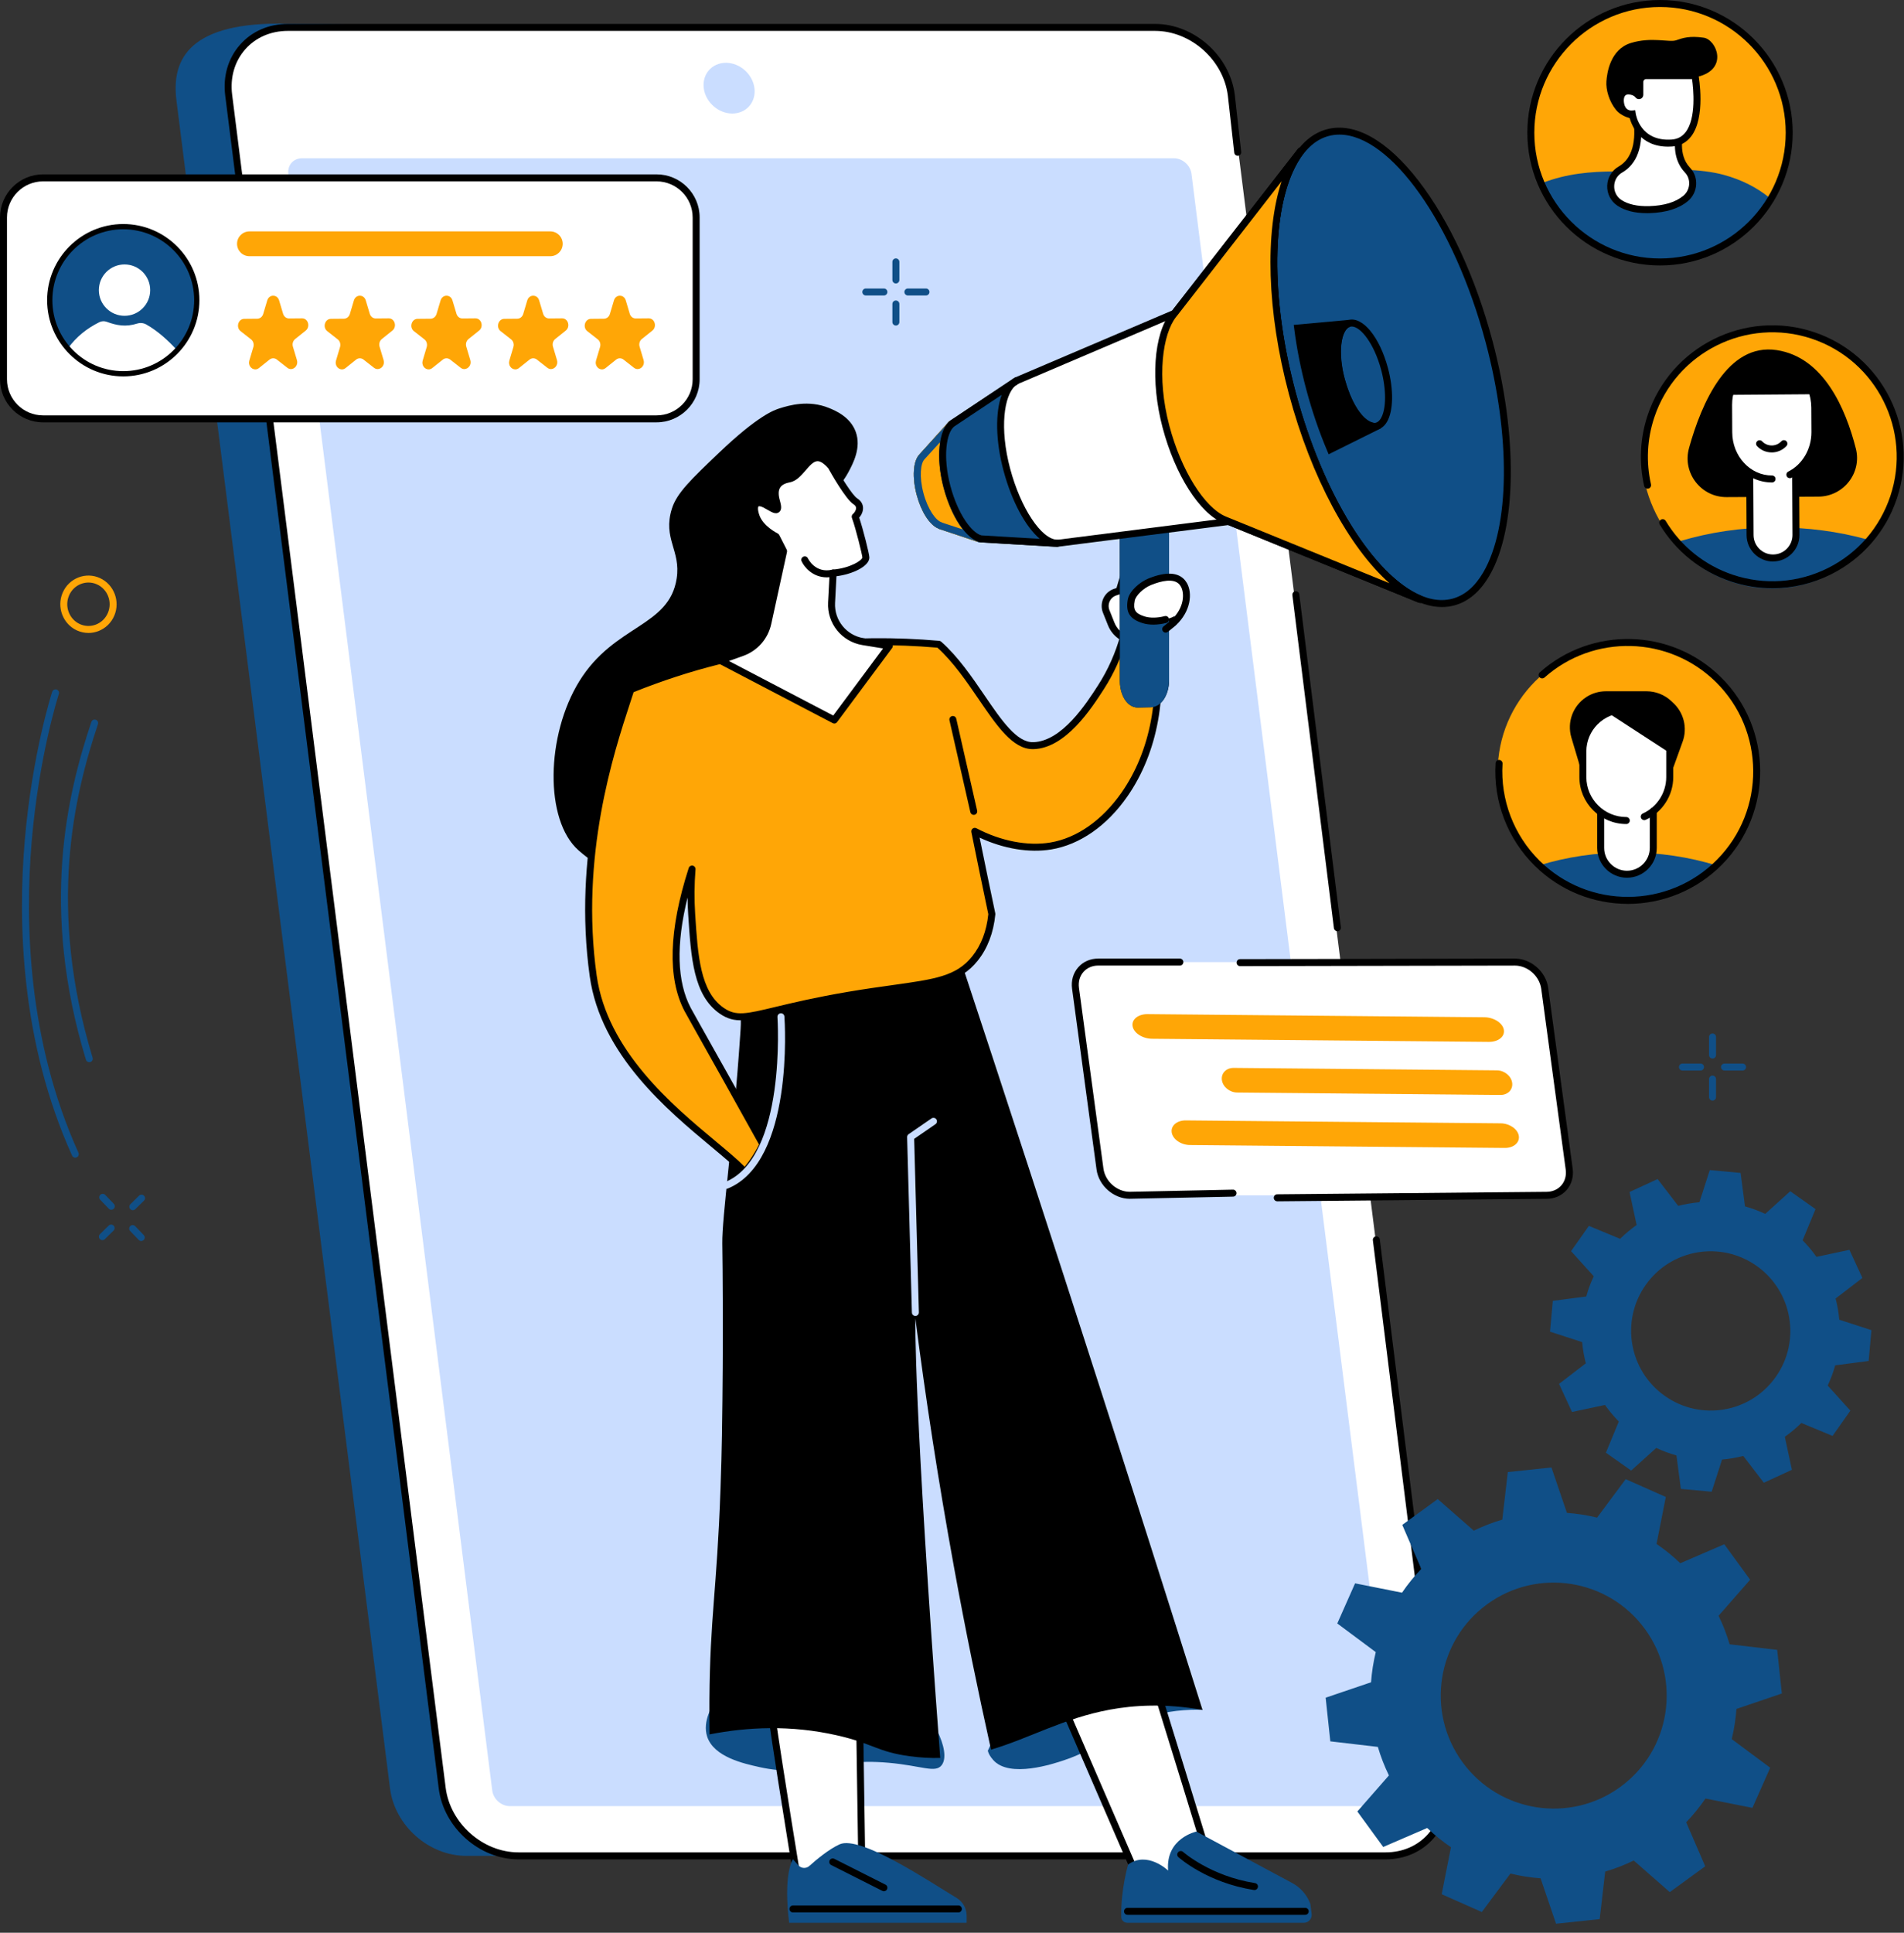 <?xml version="1.0" encoding="UTF-8"?>
<svg xmlns="http://www.w3.org/2000/svg" width="818" height="830" viewBox="0 0 818 830" fill="none">
  <rect x="0" y="0" width="818" height="830" fill="#333333" stroke="none"/>
  <g clip-path="url(#clip0_1332_5211)">
    <path d="M200.31 796.98H572.901C588.961 796.98 600.33 784.01 598.3 768L506.55 43.24C504.52 27.24 489.87 14.26 473.81 14.26L119.93 10.13C79.311 10.13 73.8 27.24 75.82 43.24L167.56 768C169.59 784 184.24 796.98 200.3 796.98H200.31Z" fill="#104F87"></path>
    <path d="M222.73 796.98H595.32C611.38 796.98 622.75 783.96 620.72 767.91L528.97 40.84C526.94 24.78 512.29 11.77 496.23 11.77H123.65C107.59 11.77 96.22 24.79 98.25 40.84L189.99 767.91C192.02 783.97 206.67 796.98 222.73 796.98Z" fill="white"></path>
    <path d="M599.481 768.91L511.891 74.68C511.421 70.97 508.041 67.97 504.331 67.97H129.741C126.031 67.97 123.411 70.97 123.881 74.68L211.481 768.91C211.951 772.62 215.331 775.62 219.041 775.62H593.631C597.341 775.62 599.961 772.62 599.491 768.91H599.481Z" fill="#CADDFF"></path>
    <path d="M314.61 48.75C320.62 48.75 324.89 43.87 324.13 37.86C323.37 31.85 317.88 26.97 311.87 26.97C305.86 26.97 301.59 31.85 302.35 37.86C303.11 43.87 308.6 48.75 314.61 48.75Z" fill="#CADDFF"></path>
    <path d="M574.58 399.91C573.83 399.91 573.19 399.35 573.09 398.6L555.23 255.58C555.13 254.76 555.71 254.01 556.53 253.91C557.35 253.81 558.1 254.39 558.2 255.21L576.06 398.23C576.16 399.05 575.58 399.8 574.76 399.9C574.7 399.9 574.64 399.91 574.57 399.91H574.58Z" fill="black"></path>
    <path d="M595.31 798.48H222.73C205.97 798.48 190.62 784.85 188.5 768.1L96.76 41.03C95.72 32.79 97.98 25.04 103.12 19.21C108.2 13.44 115.5 10.27 123.66 10.27H496.25C513.01 10.27 528.36 23.9 530.48 40.65L533.24 65.22C533.33 66.04 532.74 66.79 531.92 66.88C531.09 66.98 530.35 66.38 530.26 65.56L527.51 41.01C525.58 25.72 511.56 13.27 496.26 13.27H123.65C116.36 13.27 109.87 16.08 105.36 21.19C100.8 26.36 98.8 33.27 99.73 40.65L191.47 767.72C193.4 783.03 207.42 795.48 222.72 795.48H595.3C602.59 795.48 609.08 792.67 613.59 787.55C618.15 782.38 620.15 775.47 619.22 768.09L589.82 532.62C589.72 531.8 590.3 531.05 591.12 530.95C591.94 530.84 592.69 531.43 592.79 532.25L622.19 767.72C623.23 775.96 620.97 783.71 615.83 789.54C610.75 795.31 603.45 798.48 595.29 798.48H595.31Z" fill="black"></path>
    <path d="M471.82 413.16C465.59 413.16 461.23 418.21 462.07 424.44L472.58 502.05C473.42 508.28 479.16 513.33 485.39 513.33H664.38C670.61 513.33 674.97 508.28 674.13 502.05L663.62 424.44C662.78 418.21 657.04 413.16 650.81 413.16H471.82Z" fill="white"></path>
    <path d="M548.74 515.89C547.92 515.89 547.25 515.23 547.24 514.4C547.24 513.57 547.9 512.89 548.73 512.89L664.38 511.82C666.95 511.82 669.21 510.84 670.76 509.07C672.34 507.27 673.01 504.84 672.66 502.25L662.15 424.64C661.4 419.14 656.33 414.66 650.83 414.66L532.76 414.89C531.93 414.89 531.26 414.22 531.26 413.39C531.26 412.56 531.93 411.89 532.76 411.89L650.84 411.66C657.78 411.66 664.2 417.3 665.14 424.24L675.65 501.85C676.12 505.32 675.19 508.58 673.04 511.05C670.91 513.49 667.85 514.83 664.42 514.83L548.79 515.9H548.78L548.74 515.89Z" fill="black"></path>
    <path d="M485.42 514.82C478.45 514.82 472.04 509.18 471.1 502.24L460.59 424.63C460.12 421.16 461.05 417.9 463.2 415.43C465.33 412.99 468.39 411.65 471.82 411.65H506.89C507.72 411.65 508.39 412.32 508.39 413.15C508.39 413.98 507.72 414.65 506.89 414.65H471.82C469.27 414.65 467.01 415.63 465.45 417.4C463.87 419.2 463.2 421.63 463.55 424.22L474.06 501.83C474.81 507.33 479.88 511.81 485.38 511.81L529.7 510.88C530.48 510.85 531.21 511.52 531.23 512.35C531.25 513.18 530.59 513.86 529.76 513.88L485.41 514.81L485.42 514.82Z" fill="black"></path>
    <path d="M494.97 446.09L639.61 447.43C643.71 447.47 646.61 445.13 646.08 442.21C645.55 439.29 641.8 436.89 637.7 436.85L493.06 435.51C488.96 435.47 486.06 437.81 486.59 440.73C487.12 443.65 490.87 446.05 494.97 446.09Z" fill="#FFA606"></path>
    <path d="M531.49 469.17L644.59 470.22C647.8 470.25 650.07 467.91 649.66 464.99C649.25 462.07 646.32 459.68 643.12 459.65L530.02 458.6C526.81 458.57 524.54 460.91 524.95 463.83C525.36 466.75 528.29 469.14 531.49 469.17Z" fill="#FFA606"></path>
    <path d="M511.23 491.72L646.46 492.97C650.29 493.01 653 490.67 652.51 487.75C652.02 484.83 648.51 482.43 644.68 482.4L509.45 481.15C505.62 481.11 502.91 483.45 503.4 486.37C503.89 489.29 507.4 491.68 511.23 491.72Z" fill="#FFA606"></path>
    <path d="M47.81 519.51C47.42 519.51 47.02 519.36 46.73 519.05L43.05 515.22C42.48 514.62 42.5 513.67 43.09 513.1C43.69 512.53 44.64 512.54 45.21 513.14L48.89 516.97C49.46 517.57 49.44 518.52 48.85 519.09C48.56 519.37 48.19 519.51 47.81 519.51Z" fill="#104F87"></path>
    <path d="M60.68 532.93C60.29 532.93 59.89 532.78 59.6 532.47L55.92 528.64C55.35 528.04 55.37 527.09 55.96 526.52C56.56 525.95 57.51 525.97 58.08 526.56L61.76 530.39C62.33 530.99 62.31 531.94 61.72 532.51C61.43 532.79 61.06 532.93 60.68 532.93Z" fill="#104F87"></path>
    <path d="M57.07 519.71C56.68 519.71 56.29 519.56 56 519.26C55.42 518.67 55.43 517.72 56.02 517.14L59.76 513.47C60.35 512.89 61.3 512.9 61.88 513.49C62.46 514.08 62.45 515.03 61.86 515.61L58.12 519.28C57.83 519.57 57.45 519.71 57.07 519.71Z" fill="#104F87"></path>
    <path d="M44 532.56C43.61 532.56 43.22 532.41 42.93 532.11C42.35 531.52 42.36 530.57 42.95 529.99L46.69 526.32C47.28 525.74 48.23 525.75 48.81 526.34C49.39 526.93 49.38 527.88 48.79 528.46L45.05 532.13C44.76 532.42 44.38 532.56 44 532.56Z" fill="#104F87"></path>
    <path d="M384.89 121.73C384.06 121.73 383.39 121.06 383.39 120.23V112.47C383.39 111.64 384.06 110.97 384.89 110.97C385.72 110.97 386.39 111.64 386.39 112.47V120.23C386.39 121.06 385.72 121.73 384.89 121.73Z" fill="#104F87"></path>
    <path d="M384.89 139.8C384.06 139.8 383.39 139.13 383.39 138.3V130.54C383.39 129.71 384.06 129.04 384.89 129.04C385.72 129.04 386.39 129.71 386.39 130.54V138.3C386.39 139.13 385.72 139.8 384.89 139.8Z" fill="#104F87"></path>
    <path d="M397.81 126.89H390.05C389.22 126.89 388.55 126.22 388.55 125.39C388.55 124.56 389.22 123.89 390.05 123.89H397.81C398.64 123.89 399.31 124.56 399.31 125.39C399.31 126.22 398.64 126.89 397.81 126.89Z" fill="#104F87"></path>
    <path d="M379.739 126.89H371.979C371.149 126.89 370.479 126.22 370.479 125.39C370.479 124.56 371.149 123.89 371.979 123.89H379.739C380.569 123.89 381.239 124.56 381.239 125.39C381.239 126.22 380.569 126.89 379.739 126.89Z" fill="#104F87"></path>
    <path d="M735.739 454.58C734.909 454.58 734.239 453.91 734.239 453.08V445.32C734.239 444.49 734.909 443.82 735.739 443.82C736.569 443.82 737.239 444.49 737.239 445.32V453.08C737.239 453.91 736.569 454.58 735.739 454.58Z" fill="#104F87"></path>
    <path d="M735.739 472.65C734.909 472.65 734.239 471.98 734.239 471.15V463.39C734.239 462.56 734.909 461.89 735.739 461.89C736.569 461.89 737.239 462.56 737.239 463.39V471.15C737.239 471.98 736.569 472.65 735.739 472.65Z" fill="#104F87"></path>
    <path d="M748.65 459.73H740.89C740.06 459.73 739.39 459.06 739.39 458.23C739.39 457.4 740.06 456.73 740.89 456.73H748.65C749.48 456.73 750.15 457.4 750.15 458.23C750.15 459.06 749.48 459.73 748.65 459.73Z" fill="#104F87"></path>
    <path d="M730.579 459.73H722.819C721.989 459.73 721.319 459.06 721.319 458.23C721.319 457.4 721.989 456.73 722.819 456.73H730.579C731.409 456.73 732.079 457.4 732.079 458.23C732.079 459.06 731.409 459.73 730.579 459.73Z" fill="#104F87"></path>
    <path d="M37.999 271.81C36.339 271.81 34.679 271.46 33.119 270.76C27.029 268.02 24.249 260.75 26.919 254.54C28.229 251.5 30.629 249.17 33.679 247.98C36.679 246.82 39.949 246.9 42.879 248.22C48.969 250.96 51.749 258.23 49.079 264.44C47.769 267.48 45.369 269.81 42.319 271C40.919 271.54 39.459 271.82 37.999 271.82V271.81ZM37.999 250.16C36.909 250.16 35.819 250.36 34.769 250.77C32.469 251.66 30.659 253.42 29.669 255.72C27.639 260.43 29.729 265.95 34.339 268.02C36.539 269.01 38.979 269.07 41.229 268.2C43.519 267.31 45.339 265.55 46.329 263.25C48.359 258.54 46.269 253.02 41.659 250.95C40.489 250.42 39.249 250.16 37.999 250.16Z" fill="#FFA606"></path>
    <path d="M38.35 456.15C37.71 456.15 37.11 455.73 36.92 455.09C17.16 390.13 28.78 341.19 39.25 310.03C39.51 309.25 40.37 308.82 41.15 309.09C41.94 309.35 42.36 310.2 42.09 310.99C31.76 341.76 20.28 390.08 39.79 454.22C40.03 455.01 39.58 455.85 38.79 456.09C38.64 456.13 38.5 456.15 38.35 456.15Z" fill="#104F87"></path>
    <path d="M32.35 497.15C31.78 497.15 31.23 496.82 30.98 496.27C8.83 447.36 7.68 395.81 10.62 361.18C13.8 323.68 22.34 297.34 22.43 297.08C22.69 296.29 23.53 295.86 24.32 296.12C25.11 296.38 25.54 297.23 25.28 298.01C25.2 298.27 16.75 324.34 13.6 361.51C10.7 395.76 11.84 446.73 33.71 495.03C34.05 495.78 33.71 496.67 32.96 497.02C32.76 497.11 32.55 497.15 32.34 497.15H32.35Z" fill="#104F87"></path>
    <path d="M351.65 362.61C350.93 364.54 349.91 366.34 348.48 367.92C344.85 371.97 339.36 373.7 334.14 375.25C329.84 376.54 325.46 377.83 320.97 377.87C312.08 377.94 303.78 373.09 294.9 372.67C288.89 372.38 282.99 374.13 277.06 375.14C265.86 377.04 256.89 372.52 248.57 365.19C233.82 352.2 234.6 315.69 248.88 292.55C263.97 268.1 287.46 269.39 290.71 248.42C292.58 236.36 284.63 231.33 288.65 218.47C290.75 211.74 296.82 205.95 308.96 194.38C325.6 178.51 332.57 176.1 334.98 175.35C339.07 174.07 347.36 171.61 356.15 175.21C358.79 176.29 365.28 178.95 367.64 185.44C370.11 192.24 366.5 199.01 364.53 202.7C360.13 210.94 354.53 213.17 351.38 217.04C337.25 234.38 363.88 258.92 357.55 298.09C356.19 306.49 352.83 314.12 350.64 322.27C347.8 332.87 352.21 335.61 352.92 345.14C353.35 350.97 353.62 357.31 351.63 362.63L351.65 362.61Z" fill="black"></path>
    <path d="M430.99 737.43L424.39 751.85C424.69 753.08 425.36 754.28 426.68 755.79C433.69 763.79 452.68 757.41 457.21 755.89C473.89 750.29 476.01 743.37 491.02 738.07C501.34 734.43 510.61 734.07 516.62 734.28C515.91 732.81 514.67 730.5 512.39 728.45C509.15 725.53 503.66 722.61 494.64 722.58C476.62 722.53 430.99 737.42 430.99 737.42V737.43Z" fill="#104F87"></path>
    <path d="M488.05 804.71C488.05 804.71 518.67 816.48 518.65 796.41C518.65 795.76 493.48 714.55 493.48 714.55L457.43 734.05L488.05 804.71Z" fill="white"></path>
    <path d="M505.14 809.63C496.81 809.63 488.04 806.31 487.51 806.11C487.13 805.97 486.83 805.68 486.67 805.31L456.05 734.65C455.74 733.94 456.03 733.1 456.71 732.73L492.76 713.23C493.15 713.02 493.63 712.99 494.04 713.16C494.46 713.33 494.77 713.68 494.91 714.1C520.14 795.53 520.14 796.1 520.14 796.41C520.14 801.25 518.5 804.84 515.25 807.07C512.49 808.97 508.86 809.63 505.13 809.63H505.14ZM489.17 803.52C492.25 804.6 506.71 809.31 513.56 804.6C515.94 802.96 517.12 800.34 517.14 796.58C516.28 793.36 501.08 744.17 492.58 716.74L459.34 734.72L489.16 803.53L489.17 803.52Z" fill="black"></path>
    <path d="M484.27 825.72H560.15C562.2 825.72 563.78 823.92 563.51 821.89L562.94 817.57C561.51 813.74 558.74 810.56 555.14 808.63L513.98 786.55C513.98 786.55 500.7 789.37 501.85 803.28C501.85 803.28 492.91 794.7 484.67 800.71C484.67 800.71 481.46 811.41 481.72 823.24C481.75 824.61 482.88 825.71 484.26 825.71L484.27 825.72Z" fill="#104F87"></path>
    <path d="M538.94 811.66C538.86 811.66 538.78 811.66 538.71 811.64C518.66 808.49 506.78 797.97 506.28 797.53C505.66 796.98 505.61 796.03 506.17 795.41C506.72 794.79 507.67 794.74 508.29 795.29C508.41 795.39 520.06 805.67 539.18 808.67C540 808.8 540.56 809.57 540.43 810.38C540.31 811.12 539.68 811.65 538.95 811.65L538.94 811.66Z" fill="black"></path>
    <path d="M560.74 822.31H484.41C483.58 822.31 482.91 821.64 482.91 820.81C482.91 819.98 483.58 819.31 484.41 819.31H560.74C561.57 819.31 562.24 819.98 562.24 820.81C562.24 821.64 561.57 822.31 560.74 822.31Z" fill="black"></path>
    <path d="M326.2 758.84C319.5 757.36 306.64 754.51 303.8 745.73C301.65 739.08 306.25 732.15 307.3 730.58C320.26 711.11 363.21 705.6 387.53 724.67C400.36 734.73 409.04 752.44 404.51 758.1C401.75 761.54 395.94 758.25 381.72 757C355.18 754.67 348.4 763.76 326.21 758.85L326.2 758.84Z" fill="#104F87"></path>
    <path d="M329.919 722.59C328.849 723.27 342.719 807.79 342.719 807.79L370.419 811.16L369.199 729.73L329.929 722.59H329.919Z" fill="white"></path>
    <path d="M370.41 812.66C370.35 812.66 370.29 812.66 370.23 812.65L342.53 809.28C341.87 809.2 341.34 808.69 341.23 808.03C341.2 807.82 337.73 786.65 334.43 765.67C332.49 753.35 331 743.5 329.98 736.39C327.93 722.06 328.06 721.98 329.11 721.31C329.43 721.11 329.81 721.03 330.18 721.1L369.45 728.24C370.16 728.37 370.67 728.98 370.68 729.69L371.9 811.12C371.9 811.55 371.73 811.97 371.4 812.26C371.12 812.51 370.77 812.64 370.4 812.64L370.41 812.66ZM344.01 806.43L368.88 809.46L367.7 730.98L331.43 724.38C332.26 733.31 339.12 776.6 344.01 806.43Z" fill="black"></path>
    <path d="M415.29 825.72H339.06C339.06 825.72 336.25 806.81 340.64 798.39L343.01 801.05C344.24 802.43 346.35 802.54 347.73 801.3C350.76 798.58 356.08 794.14 360.68 792.04C369.6 787.97 399.48 808.15 410.92 815C413.63 816.62 415.29 819.54 415.29 822.7V825.71V825.72Z" fill="#104F87"></path>
    <path d="M411.73 821.28H340.67C339.84 821.28 339.17 820.61 339.17 819.78C339.17 818.95 339.84 818.28 340.67 818.28H411.73C412.56 818.28 413.23 818.95 413.23 819.78C413.23 820.61 412.56 821.28 411.73 821.28Z" fill="black"></path>
    <path d="M379.74 812.17C379.51 812.17 379.28 812.12 379.07 812.01L357.09 800.92C356.35 800.55 356.05 799.64 356.43 798.91C356.8 798.17 357.71 797.88 358.44 798.25L380.42 809.34C381.16 809.71 381.46 810.62 381.08 811.35C380.82 811.87 380.29 812.17 379.74 812.17Z" fill="black"></path>
    <path d="M516.619 734.29C501.969 687.81 487.179 641.36 472.239 594.95C452.119 532.4 431.749 469.93 411.129 407.56C379.119 411.31 307.629 387.02 315.089 418.82C318.789 434.59 318.449 438.07 318.049 443.94C314.959 489.78 310.149 522.55 310.309 534.01C310.449 544.17 310.839 574.71 310.159 616.46C310.049 623.28 309.859 630.55 309.549 639.31C307.979 683.43 305.029 694.19 304.789 730.12C304.759 735.17 304.789 740.06 304.839 744.82C321.129 741.63 339.739 740.74 359.479 745.2C375.089 748.72 376.849 752.31 390.899 754.2C395.519 754.82 399.839 755.04 403.939 754.94C392.409 601.39 393.259 566.18 393.259 566.18C397.639 600.28 403.089 635.88 409.819 672.79C414.769 699.9 420.129 726.08 425.769 751.37C442.399 746.46 456.979 737.85 476.839 734.19C487.209 732.28 500.449 731.46 516.599 734.29H516.619Z" fill="black"></path>
    <path d="M393.27 565.11C392.46 565.11 391.79 564.47 391.77 563.65L389.72 488.34C389.71 487.83 389.95 487.35 390.37 487.06L400.18 480.3C400.86 479.83 401.8 480 402.27 480.68C402.74 481.36 402.57 482.3 401.89 482.77L392.75 489.07L394.77 563.57C394.79 564.4 394.14 565.09 393.31 565.11C393.3 565.11 393.28 565.11 393.27 565.11Z" fill="#CADDFF"></path>
    <path d="M271 296.12C281.58 291.87 293.86 287.54 308.18 283.95C314.03 282.48 328.34 279.12 347.25 277.14C361.74 275.62 380.87 274.73 403.36 276.68C420.57 291.88 430.46 320.62 443.98 320.21C457.1 319.81 467.92 303 472.99 295.11C478.48 286.58 481.31 278.55 482.83 273.02L495.63 272.16C504.85 320.17 479.46 358.64 451.4 363.3C441.4 364.96 429.4 362.6 418.78 357.02C421.19 368.94 423.63 380.77 426.11 392.51C425.59 397.8 424 405.21 418.83 411.65C409.45 423.34 396.13 422.06 364.49 427.42C325.85 433.96 319.2 440.35 310.09 434.07C299.33 426.66 298.31 410.69 297.14 392.51C296.7 385.63 296.82 379.17 297.3 373.2C287.16 404.73 289.71 422.66 295.41 433.52C296.5 435.59 299.05 439.97 311.92 462.98C318.64 475 324.14 484.89 327.81 491.49C325.66 495.8 323.07 499.84 319.98 503.31C307.41 489.33 260.88 462.13 254.85 419.1C246.96 362.85 264.84 315.52 270.99 296.11L271 296.12Z" fill="#FFA606"></path>
    <path d="M319.99 504.82C319.56 504.82 319.16 504.64 318.87 504.32C316.01 501.14 311.2 497.14 305.64 492.5C286.7 476.73 258.08 452.89 253.37 419.32C246.08 367.36 260.77 322.55 267.83 301.02C268.47 299.06 269.06 297.27 269.57 295.67C269.7 295.24 270.03 294.9 270.44 294.73C283.23 289.6 295.45 285.59 307.81 282.5C320.1 279.42 333.68 277.05 347.09 275.65C365.68 273.71 384.65 273.55 403.49 275.19C403.81 275.22 404.11 275.35 404.35 275.56C411.6 281.96 417.63 290.8 422.95 298.6C430.39 309.51 436.86 318.92 443.94 318.72C456.27 318.35 466.72 302.11 471.74 294.31C476.02 287.67 479.27 280.37 481.4 272.63C481.57 272.01 482.11 271.57 482.75 271.53L495.55 270.67C496.32 270.63 496.98 271.14 497.12 271.88C502.07 297.68 497.42 323.24 484.36 342C475.55 354.65 463.94 362.74 451.66 364.78C442.22 366.35 431.15 364.51 420.87 359.72C423.08 370.59 425.33 381.5 427.59 392.2C427.62 392.35 427.63 392.5 427.62 392.66C426.84 400.57 424.28 407.28 420.02 412.59C412.44 422.03 402.32 423.45 383.95 426.01C378.38 426.79 372.07 427.67 364.76 428.91C350.84 431.27 341.03 433.62 333.86 435.34C320.96 438.43 315.62 439.71 309.25 435.32C297.9 427.49 296.86 411.34 295.66 392.63C295.51 390.24 295.42 387.83 295.39 385.42C290.39 405.67 290.84 421.59 296.76 432.84C297.27 433.81 298.16 435.39 300.3 439.2C302.66 443.39 306.56 450.32 313.25 462.27C319.97 474.29 325.47 484.18 329.14 490.78C329.38 491.21 329.39 491.73 329.17 492.18C326.83 496.87 324.12 500.96 321.12 504.33C320.84 504.65 320.43 504.83 320 504.83L319.99 504.82ZM272.21 297.25C271.75 298.68 271.24 300.25 270.68 301.95C263.69 323.27 249.15 367.64 256.34 418.9C260.89 451.32 288.97 474.71 307.56 490.19C312.53 494.33 316.91 497.98 319.93 501.07C322.19 498.32 324.27 495.12 326.12 491.53C322.46 484.94 317.11 475.32 310.62 463.72C303.94 451.77 300.04 444.84 297.68 440.65C295.46 436.71 294.63 435.23 294.1 434.22C286.7 420.13 287.3 399.45 295.89 372.75C296.12 372.02 296.87 371.59 297.61 371.74C298.36 371.89 298.87 372.57 298.81 373.33C298.3 379.7 298.25 386.12 298.65 392.42C299.8 410.35 300.8 425.84 310.95 432.84C316.22 436.47 320.49 435.45 333.16 432.41C340.37 430.68 350.23 428.32 364.25 425.94C371.61 424.69 377.94 423.81 383.53 423.03C401.71 420.49 410.84 419.22 417.67 410.71C421.52 405.91 423.86 399.81 424.6 392.59C422.15 380.98 419.7 369.11 417.32 357.32C417.21 356.75 417.43 356.17 417.89 355.82C418.35 355.47 418.97 355.42 419.49 355.69C429.96 361.19 441.51 363.42 451.17 361.82C462.64 359.91 473.55 352.26 481.9 340.28C494.29 322.49 498.82 298.3 494.42 273.74L484 274.44C481.79 282.09 478.51 289.31 474.26 295.92C468.96 304.15 457.93 321.29 444.03 321.71C443.92 321.71 443.8 321.71 443.69 321.71C435.09 321.71 428.31 311.77 420.47 300.28C415.34 292.76 409.54 284.26 402.73 278.13C384.24 276.56 365.63 276.72 347.4 278.63C334.13 280.02 320.69 282.36 308.54 285.4C296.52 288.41 284.63 292.29 272.21 297.24V297.25Z" fill="black"></path>
    <path d="M480.85 253.7L487.68 230.99C488.15 229.41 489.69 228.4 491.33 228.59C493.19 228.8 494.53 230.47 494.33 232.32L493.35 241.63L502.4 248.89C505.19 251.12 506.28 254.86 505.14 258.24L502.12 267.19C500.61 271.67 496.5 274.77 491.78 274.99L488.6 275.14C483.7 275.37 479.19 272.48 477.37 267.93L475.23 262.57C473.89 259.21 475.65 255.41 479.09 254.27L480.84 253.69L480.85 253.7Z" fill="white"></path>
    <path d="M488.06 276.67C482.77 276.67 477.97 273.45 476 268.5L473.86 263.14C473.06 261.13 473.12 258.94 474.03 256.97C474.95 255 476.58 253.54 478.65 252.86L479.66 252.53L486.27 230.57C486.95 228.3 489.16 226.84 491.52 227.11C494.19 227.41 496.13 229.83 495.85 232.49L494.96 240.99L503.38 247.74C506.64 250.36 507.94 254.78 506.6 258.74L503.59 267.69C501.87 272.79 497.28 276.26 491.9 276.51L488.72 276.66C488.51 276.66 488.3 276.68 488.1 276.68L488.06 276.67ZM490.95 230.07C490.12 230.07 489.37 230.61 489.13 231.42L482.3 254.13C482.16 254.6 481.8 254.97 481.34 255.12L479.59 255.7C478.32 256.12 477.31 257.02 476.75 258.23C476.19 259.44 476.15 260.78 476.64 262.02L478.78 267.38C480.36 271.33 484.28 273.86 488.54 273.65L491.72 273.5C495.86 273.3 499.39 270.64 500.71 266.72L503.73 257.77C504.67 255 503.76 251.9 501.47 250.07L492.42 242.81C492.02 242.49 491.81 241.99 491.87 241.48L492.85 232.17C492.96 231.14 492.21 230.2 491.17 230.08C491.1 230.08 491.02 230.07 490.95 230.07Z" fill="black"></path>
    <path d="M480.85 253.7L488.72 254.7C488.72 254.7 489.88 261.1 484.93 260.97L480.86 253.7H480.85Z" fill="white"></path>
    <path d="M485.07 262.48C485.01 262.48 484.95 262.48 484.89 262.48C484.06 262.46 483.41 261.77 483.43 260.94C483.45 260.11 484.14 259.43 484.97 259.48C486.02 259.51 486.43 259.16 486.65 258.89C487.22 258.23 487.36 257.02 487.34 256.05L480.67 255.2C479.85 255.09 479.27 254.34 479.37 253.52C479.47 252.7 480.23 252.12 481.05 252.22L488.92 253.22C489.57 253.3 490.09 253.8 490.21 254.44C490.29 254.85 490.89 258.56 488.94 260.84C488.29 261.6 487.1 262.48 485.08 262.48H485.07Z" fill="black"></path>
    <path d="M493.85 256.36C493.77 256.36 493.68 256.36 493.6 256.34C492.78 256.2 492.23 255.43 492.37 254.61L494.29 243.35C494.43 242.53 495.21 241.99 496.02 242.12C496.84 242.26 497.39 243.03 497.25 243.85L495.33 255.11C495.21 255.84 494.57 256.36 493.85 256.36Z" fill="black"></path>
    <path d="M499.49 259.07C499.4 259.07 499.31 259.07 499.22 259.05C498.4 258.9 497.86 258.12 498.01 257.31L499.63 248.36C499.78 247.54 500.57 247 501.37 247.15C502.19 247.3 502.73 248.08 502.58 248.89L500.96 257.84C500.83 258.57 500.2 259.07 499.49 259.07Z" fill="black"></path>
    <path d="M418.34 349.94C417.65 349.94 417.04 349.47 416.88 348.77L407.91 309.31C407.73 308.5 408.23 307.7 409.04 307.52C409.85 307.34 410.65 307.84 410.83 308.65L419.8 348.11C419.98 348.92 419.48 349.72 418.67 349.9C418.56 349.93 418.45 349.94 418.34 349.94Z" fill="black"></path>
    <path d="M312.06 510.53C311.47 510.53 310.91 510.18 310.67 509.59C310.36 508.82 310.73 507.95 311.5 507.64C337.94 496.92 334.05 437.35 334.01 436.75C333.95 435.92 334.57 435.21 335.4 435.15C336.21 435.08 336.94 435.71 337 436.54C337.18 439.08 341.07 498.88 312.62 510.42C312.44 510.5 312.24 510.53 312.06 510.53Z" fill="#CADDFF"></path>
    <path d="M370.75 275.53C362.64 274.21 356.83 267 357.26 258.81L357.93 246.09C365.62 245.49 372.02 241.83 372 239.4C372 238.22 369.17 226.66 367.4 221.88C368.89 220.67 370.7 217.33 367.49 215.29C364.28 213.25 357.07 200.24 357.07 200.24C348.17 189.91 345.6 204.47 338.95 205.68C334.35 206.52 331.85 209.32 333.59 215.32C335.33 221.33 332.02 218.31 328.64 216.6C325.25 214.89 322.95 216.22 324.81 221.68C326.67 227.14 333.44 230.42 333.44 230.42L336.65 236.71L329.89 267.64C328.61 273.49 324.4 278.26 318.76 280.27L309.44 283.59L358.42 309.19L382.07 277.37L370.76 275.52L370.75 275.53Z" fill="white"></path>
    <path d="M358.41 310.7C358.17 310.7 357.94 310.64 357.72 310.53L308.74 284.93C308.21 284.65 307.9 284.09 307.94 283.5C307.98 282.91 308.37 282.39 308.93 282.19L318.25 278.87C323.44 277.02 327.25 272.71 328.42 267.33L335.07 236.93L332.32 231.55C330.67 230.66 325.15 227.36 323.39 222.18C322.25 218.84 322.42 216.5 323.89 215.23C324.62 214.59 326.3 213.75 329.32 215.28C329.96 215.6 330.59 215.97 331.19 216.32C331.57 216.54 332.05 216.82 332.47 217.04C332.41 216.72 332.31 216.3 332.15 215.76C331.21 212.5 331.36 209.83 332.6 207.83C333.76 205.96 335.81 204.75 338.69 204.22C340.56 203.88 342.25 201.91 343.89 200.02C345.98 197.59 348.15 195.08 351.25 195.08C353.5 195.08 355.77 196.46 358.21 199.28C358.28 199.36 358.33 199.44 358.38 199.53C361.1 204.43 366.19 212.7 368.3 214.04C370.23 215.27 370.71 216.84 370.77 217.94C370.87 219.59 370.1 221.18 369.13 222.29C370.82 227.28 373.48 237.88 373.5 239.4C373.53 243.16 366.31 246.59 359.36 247.46L358.76 258.9C358.37 266.34 363.63 272.85 371 274.06L382.31 275.91C382.83 275.99 383.26 276.34 383.46 276.83C383.66 277.31 383.59 277.87 383.27 278.29L359.61 310.11C359.32 310.5 358.87 310.72 358.4 310.72L358.41 310.7ZM313.17 283.86L357.97 307.28L379.39 278.47L370.51 277.02C361.63 275.57 355.29 267.71 355.76 258.74L356.43 246.02C356.47 245.27 357.06 244.66 357.81 244.6C365.2 244.02 370.39 240.63 370.5 239.41C370.43 238.27 367.73 227.09 366 222.4C365.78 221.8 365.96 221.12 366.46 220.72C367.04 220.24 367.84 219.12 367.78 218.1C367.77 217.88 367.73 217.21 366.69 216.56C363.35 214.44 356.89 203 355.84 201.11C354.08 199.09 352.53 198.06 351.25 198.06C349.53 198.06 347.89 199.95 346.16 201.96C344.18 204.25 342.13 206.63 339.23 207.16C337.22 207.53 335.85 208.28 335.15 209.4C334.38 210.65 334.34 212.5 335.04 214.91C335.72 217.25 335.92 219 334.7 219.95C333.34 221.02 331.65 220.04 329.69 218.9C329.14 218.58 328.55 218.24 327.96 217.94C326.7 217.3 326 217.35 325.85 217.48C325.67 217.63 325.36 218.65 326.23 221.2C327.86 225.99 334.03 229.04 334.09 229.07C334.38 229.21 334.62 229.45 334.77 229.74L337.98 236.03C338.14 236.34 338.18 236.69 338.11 237.03L331.35 267.96C329.95 274.36 325.43 279.49 319.25 281.69L313.17 283.86Z" fill="black"></path>
    <path d="M355.16 247.93C349.26 247.93 345.61 243.67 344.39 241.05C344.04 240.3 344.36 239.41 345.12 239.06C345.88 238.71 346.76 239.03 347.11 239.78C347.24 240.06 350.34 246.35 357.58 244.64C358.39 244.44 359.2 244.95 359.39 245.75C359.58 246.56 359.08 247.37 358.28 247.56C357.18 247.82 356.15 247.94 355.17 247.94L355.16 247.93Z" fill="black"></path>
    <path d="M482.609 216.67L482.639 292.41C482.639 297.96 485.429 302.4 488.879 302.32L494.549 302.2C497.989 302.13 500.779 297.57 500.779 292.02L500.749 216.28L482.609 216.67Z" fill="#5479F7"></path>
    <path d="M488.78 303.83C487.25 303.83 485.78 303.19 484.53 301.97C482.4 299.89 481.13 296.32 481.12 292.42L481.09 216.68C481.09 215.86 481.74 215.2 482.56 215.18L500.7 214.79C501.11 214.77 501.49 214.94 501.78 215.22C502.07 215.5 502.23 215.89 502.23 216.29L502.26 292.03C502.26 298.49 498.88 303.62 494.56 303.71L488.89 303.83C488.89 303.83 488.81 303.83 488.77 303.83H488.78ZM484.1 218.15L484.13 292.42C484.13 295.48 485.09 298.32 486.63 299.83C487.33 300.51 488.08 300.87 488.83 300.84L494.5 300.72C497.04 300.67 499.27 296.61 499.26 292.04L499.24 217.83L484.1 218.16V218.15Z" fill="black"></path>
    <path d="M500.75 222.98L500.77 292.02C500.77 297.57 497.98 302.13 494.54 302.2L488.87 302.32C485.43 302.39 482.63 297.96 482.63 292.41L482.59 221.44L500.75 222.98Z" fill="#104F87"></path>
    <path d="M488.78 303.83C487.25 303.83 485.78 303.19 484.53 301.97C482.4 299.89 481.13 296.32 481.12 292.42L481.08 221.45C481.08 221.03 481.26 220.63 481.56 220.34C481.87 220.06 482.28 219.92 482.7 219.95L500.86 221.49C501.64 221.56 502.23 222.21 502.23 222.99L502.25 292.03C502.25 298.49 498.87 303.62 494.55 303.71L488.88 303.83C488.88 303.83 488.8 303.83 488.76 303.83H488.78ZM484.09 223.08L484.13 292.41C484.13 295.47 485.09 298.31 486.63 299.82C487.33 300.5 488.08 300.86 488.83 300.83L494.5 300.71C497.04 300.66 499.27 296.6 499.26 292.03L499.24 224.37L484.08 223.09L484.09 223.08Z" fill="#104F87"></path>
    <path d="M491.309 266.15C493.959 266.98 498.329 267.27 503.559 265.11C509.049 262.84 510.679 254.69 508.609 251.1C505.649 245.96 498.429 248.03 493.989 249.81C490.389 251.25 486.539 254.8 485.999 257.72C485.189 262.18 486.349 264.58 491.309 266.15Z" fill="white"></path>
    <path d="M500.82 271.68C500.38 271.68 499.94 271.48 499.64 271.11C499.13 270.46 499.23 269.52 499.88 269C502.62 266.83 503.17 266.32 503.18 266.32C509.08 260.8 508.85 254.52 507.31 251.85C507.17 251.61 506.8 251.11 506.8 251.11C504.37 248.12 498.79 249.51 494.55 251.21C491.26 252.53 487.89 255.77 487.48 258C486.76 261.95 487.72 263.45 491.76 264.73C494.07 265.46 497.29 265.41 500.38 264.59C501.18 264.38 502 264.86 502.21 265.66C502.42 266.46 501.94 267.28 501.14 267.49C497.47 268.46 493.72 268.5 490.85 267.59C485.36 265.86 483.53 262.93 484.52 257.46C485.18 253.82 489.66 249.93 493.42 248.42C500.95 245.4 506.25 245.69 509.16 249.27C509.28 249.44 509.7 250.01 509.9 250.35C512.4 254.69 511.61 262.53 505.21 268.51C505.06 268.65 504.39 269.24 501.73 271.35C501.45 271.57 501.13 271.67 500.8 271.67L500.82 271.68Z" fill="black"></path>
    <path d="M504.56 134.61L436.73 163.51L408.68 182.17L396.23 196.05L396.14 196.16C393.77 198.51 393.38 205.06 395.3 212.23C397.19 219.32 400.81 224.74 404.02 225.71L403.91 225.74L420.73 231.39L454.09 233.35L527.89 223.97L609.7 257.29L610.3 257.44C589.74 248.8 567.21 213.89 555.19 168.87C543.18 123.9 545.31 82.54 558.82 64.9H558.8L505.24 133.74L504.55 134.62L504.56 134.61Z" fill="white"></path>
    <path d="M624.405 258.491C647.744 252.238 654.574 202.045 639.659 146.383C624.745 90.722 593.734 50.668 570.395 56.922C547.056 63.176 540.226 113.368 555.141 169.03C570.055 224.692 601.066 264.745 624.405 258.491Z" fill="#104F87"></path>
    <path d="M619.45 260.68C608.78 260.68 596.87 252.76 585.34 237.82C572.14 220.73 560.89 196.38 553.65 169.27C542.67 128.16 543.17 88.53 554.93 68.3C558.94 61.4 564.05 57.1 570.11 55.5C582.03 52.36 596.02 60.24 609.48 77.69C622.68 94.78 633.93 119.13 641.17 146.24C652.15 187.35 651.65 226.98 639.89 247.21C635.88 254.11 630.77 258.41 624.71 260.01C623 260.46 621.24 260.68 619.45 260.68ZM575.45 57.81C573.89 57.81 572.37 58 570.87 58.39C565.6 59.78 561.11 63.61 557.52 69.8C546.15 89.38 545.76 128.12 556.55 168.49C570.21 219.64 597.47 257.68 619.37 257.69C620.93 257.69 622.45 257.5 623.95 257.11C629.22 255.72 633.71 251.89 637.3 245.7C648.67 226.12 649.06 187.38 638.27 147.01C624.61 95.86 597.35 57.81 575.45 57.81Z" fill="black"></path>
    <path d="M591.506 182.944C596.611 181.576 598.103 170.59 594.839 158.406C591.574 146.221 584.789 137.453 579.683 138.821C574.578 140.189 573.086 151.175 576.351 163.359C579.616 175.544 586.401 184.312 591.506 182.944Z" fill="#104F87"></path>
    <path d="M590.419 184.63C584.649 184.63 578.189 176.1 574.889 163.75C572.409 154.46 572.569 145.44 575.289 140.75C576.309 138.99 577.709 137.83 579.329 137.41C585.429 135.8 592.729 144.7 596.309 158.11C598.789 167.4 598.629 176.42 595.909 181.11C594.889 182.87 593.489 184.03 591.869 184.45C591.389 184.58 590.909 184.64 590.419 184.64V184.63ZM580.759 140.22C580.529 140.22 580.299 140.25 580.079 140.3C579.239 140.52 578.499 141.18 577.869 142.25C575.569 146.22 575.529 154.54 577.779 162.96C581.029 175.11 587.389 182.49 591.099 181.53C591.939 181.31 592.679 180.65 593.299 179.58C595.609 175.61 595.639 167.29 593.389 158.87C590.339 147.43 584.509 140.22 580.749 140.22H580.759Z" fill="black"></path>
    <path d="M610.3 258.93C610.18 258.93 610.06 258.92 609.93 258.89L609.33 258.74C609.26 258.72 609.19 258.7 609.13 258.67L527.69 225.49L454.28 234.82C454.19 234.83 454.1 234.83 454 234.82L420.64 232.86C420.51 232.86 420.38 232.83 420.25 232.78L403.43 227.13C403.27 227.08 403.13 227 403 226.9C399.38 225.36 395.76 219.74 393.85 212.58C391.81 204.95 392.28 197.96 395.01 195.13L395.05 195.08C395.05 195.08 395.09 195.03 395.12 195L407.57 181.12C407.65 181.03 407.75 180.94 407.86 180.87L435.91 162.21C435.99 162.16 436.07 162.12 436.15 162.08L503.62 133.33L557.62 63.9C557.87 63.58 558.23 63.38 558.63 63.33C559.03 63.28 559.43 63.4 559.75 63.66C560.38 64.17 560.5 65.1 560.01 65.75C546.36 83.58 545 124.85 556.64 168.42C568.3 212.07 590.09 247.26 610.88 255.99C611.6 256.29 611.97 257.1 611.72 257.85C611.51 258.47 610.93 258.88 610.3 258.88V258.93ZM527.9 222.46C528.09 222.46 528.29 222.5 528.47 222.57L596.95 250.47C579.68 235.24 563.29 204.99 553.75 169.25C544.27 133.75 543.36 99.6 550.62 77.85L505.75 135.53C505.59 135.73 505.39 135.89 505.15 135.99L437.45 164.84L409.67 183.31L397.32 197.08C397.32 197.08 397.24 197.17 397.2 197.22C395.53 198.88 394.81 204.57 396.75 211.84C398.66 218.97 402.14 223.57 404.46 224.27C404.62 224.32 404.76 224.39 404.89 224.48L421.03 229.9L454.05 231.84L527.72 222.47C527.78 222.47 527.85 222.46 527.91 222.46H527.9Z" fill="black"></path>
    <path d="M504.73 134.4L558.81 64.88H558.83C545.32 82.54 543.19 123.89 555.2 168.86C567.22 213.88 589.75 248.79 610.31 257.43L609.71 257.28L528.039 224.01L526.15 223.25C516.67 219.33 506.32 203.58 500.93 183.21C495.4 162.3 497.82 143.2 504.06 135.25L504.74 134.41L504.73 134.4Z" fill="#FFA606"></path>
    <path d="M610.3 258.93C610.18 258.93 610.06 258.92 609.93 258.89L609.33 258.74C609.26 258.72 609.19 258.7 609.13 258.67L525.57 224.64C515.32 220.41 504.83 203.91 499.46 183.59C494.22 163.8 495.62 143.54 502.86 134.32L503.54 133.47L557.61 63.95C557.86 63.63 558.22 63.43 558.62 63.38C559.02 63.33 559.42 63.45 559.74 63.71C560.37 64.22 560.49 65.15 560 65.8C546.35 83.63 544.99 124.9 556.63 168.47C568.29 212.12 590.08 247.31 610.87 256.04C611.59 256.34 611.96 257.15 611.71 257.9C611.5 258.52 610.92 258.93 610.29 258.93H610.3ZM550.61 77.85L505.91 135.32C505.91 135.32 505.91 135.33 505.9 135.34L505.22 136.18C499.58 143.36 496.78 161.7 502.37 182.82C507.44 201.98 517.45 218.03 526.72 221.86L528.6 222.62L596.95 250.46C579.68 235.23 563.29 204.98 553.75 169.24C544.27 133.74 543.36 99.59 550.62 77.84L550.61 77.85Z" fill="black"></path>
    <path d="M419.829 232.58C419.669 232.58 419.509 232.56 419.349 232.5L403.439 227.15C403.279 227.1 403.139 227.02 403.009 226.92C399.389 225.38 395.769 219.76 393.859 212.6C391.819 204.97 392.289 197.98 395.019 195.15L395.059 195.1C395.059 195.1 395.099 195.05 395.129 195.02L407.579 181.14C408.129 180.52 409.079 180.47 409.699 181.03C410.319 181.58 410.369 182.53 409.809 183.15L397.339 197.06C397.339 197.06 397.259 197.15 397.219 197.2C395.549 198.86 394.829 204.55 396.769 211.82C398.679 218.95 402.159 223.55 404.479 224.25C404.639 224.3 404.779 224.37 404.909 224.46L420.329 229.64C421.119 229.9 421.539 230.75 421.269 231.54C421.059 232.17 420.469 232.56 419.849 232.56L419.829 232.58Z" fill="#FFA606"></path>
    <path d="M420.9 231.32C415.68 229.77 409.94 220.63 406.85 209.08C403.58 196.84 404.75 185.17 409.13 181.89L396.23 196.04L396.14 196.15C393.77 198.5 393.38 205.05 395.3 212.22C397.19 219.31 400.81 224.73 404.02 225.7L403.91 225.73L420.9 231.32Z" fill="#FFA606"></path>
    <path d="M420.9 232.82C420.76 232.82 420.61 232.8 420.47 232.76C420.33 232.72 420.2 232.67 420.06 232.63L403.44 227.16C403.28 227.11 403.13 227.03 403 226.93C399.38 225.39 395.76 219.77 393.85 212.61C391.81 204.98 392.28 197.99 395.01 195.16L395.05 195.11C395.05 195.11 395.1 195.05 395.12 195.02L406.45 182.58C406.97 181.81 407.57 181.17 408.22 180.68C408.84 180.22 409.71 180.3 410.23 180.87C410.75 181.44 410.75 182.32 410.23 182.89L408.77 184.5C406.25 188.46 405.4 197.82 408.3 208.68C411.15 219.34 416.44 228.09 421.01 229.76L421.37 229.88C422.15 230.14 422.58 230.97 422.33 231.75C422.13 232.39 421.54 232.8 420.9 232.8V232.82ZM404.87 224.47L413.62 227.35C410.32 223.11 407.35 216.81 405.4 209.47C403.5 202.34 403.05 195.3 403.92 189.84L397.33 197.08C397.33 197.08 397.25 197.17 397.21 197.22C395.54 198.88 394.82 204.57 396.76 211.84C398.67 218.97 402.15 223.57 404.47 224.27C404.62 224.32 404.76 224.38 404.89 224.47H404.87Z" fill="#104F87"></path>
    <path d="M452.88 233.27L454.3 233.3C446.54 233.21 437.31 219.44 432.57 201.68C427.73 183.57 429.71 166.98 436.74 163.51L435.8 164.13L409.21 181.83C404.77 185.03 403.57 196.76 406.86 209.07C410.03 220.95 416.17 230.26 421.49 231.4L452.88 233.26V233.27Z" fill="#104F87"></path>
    <path d="M454.3 234.8C454.3 234.8 454.21 234.8 454.16 234.8L452.84 234.77C452.84 234.77 452.8 234.77 452.78 234.77L421.39 232.91C421.31 232.91 421.24 232.9 421.16 232.88C415.22 231.6 408.73 221.98 405.39 209.47C401.98 196.69 403.23 184.29 408.31 180.62L434.35 163.28C434.88 162.83 435.45 162.46 436.05 162.16C436.76 161.81 437.62 162.07 438.01 162.76C438.4 163.45 438.2 164.32 437.54 164.76L436.17 165.67C431.42 169.83 429.31 183.74 433.99 201.29C438.52 218.24 447.37 231.59 454.2 231.79H454.31C455.14 231.81 455.79 232.49 455.78 233.32C455.77 234.14 455.1 234.8 454.28 234.8H454.3ZM421.7 229.92L446.71 231.4C440.59 226.19 434.68 215.4 431.12 202.07C427.69 189.23 427.58 177.18 430.34 169.57L410.04 183.09C406.61 185.57 404.94 196.08 408.31 208.7C411.66 221.24 417.68 228.95 421.7 229.93V229.92Z" fill="black"></path>
    <path d="M579.709 138.86C574.599 140.2 572.869 151.24 576.339 163.36C582.159 183.7 590.449 183.27 591.439 183.14C591.459 183.14 591.459 183.16 591.439 183.17L571.569 193.03C568.159 184.98 565.129 176.2 562.639 166.9C560.259 157.98 558.549 149.23 557.489 140.89L579.699 138.86H579.709Z" fill="black"></path>
    <path d="M570.819 195.08L570.199 193.61C566.679 185.31 563.659 176.45 561.209 167.28C558.859 158.48 557.109 149.66 556.019 141.07L555.819 139.53L579.569 137.36L580.089 140.3C579.209 140.53 578.439 141.23 577.789 142.38C575.839 145.81 575.079 153.49 577.789 162.94C583.369 182.44 590.939 181.68 591.259 181.65L592.529 181.49L593.259 183.93L592.129 184.51L570.829 195.08H570.819ZM559.189 142.24C560.279 150.21 561.929 158.37 564.099 166.51C566.369 175.01 569.139 183.23 572.339 190.97L587.089 183.65C583.529 181.83 578.649 176.87 574.899 163.76C572.309 154.72 572.419 145.74 575.179 140.89C575.199 140.85 575.229 140.8 575.259 140.76L559.199 142.23L559.189 142.24Z" fill="black"></path>
    <path d="M713.181 112.5C743.832 112.5 768.681 87.652 768.681 57C768.681 26.348 743.832 1.5 713.181 1.5C682.529 1.5 657.681 26.348 657.681 57C657.681 87.652 682.529 112.5 713.181 112.5Z" fill="#FFA606"></path>
    <path d="M709.321 73.13C717.411 72.62 730.481 72.38 740.451 75.06C748.391 77.2 755.001 80.65 760.491 85.16C751.051 101.5 733.401 112.49 713.181 112.49C690.351 112.49 670.791 98.47 662.641 78.57C673.021 74.54 683.381 73.66 693.601 73.63C698.841 73.61 704.081 73.46 709.321 73.13Z" fill="#104F87"></path>
    <path d="M721.74 57.18C721.74 57.18 718.95 66.71 724.97 73.03C728.27 76.5 727.88 82.14 724.2 85.2C721.21 87.69 716.39 89.78 708.63 90.02C702.64 90.2 698.53 88.95 695.72 87.09C690.57 83.68 690.8 75.87 696.16 72.8C700.63 70.24 705.37 64.15 703.01 49.69L721.74 57.18Z" fill="white"></path>
    <path d="M707.491 91.54C702.341 91.54 698.101 90.47 694.891 88.34C692.031 86.45 690.381 83.24 690.491 79.76C690.601 76.29 692.441 73.2 695.411 71.51C701.181 68.21 703.291 60.75 701.531 49.94L701.101 47.32L723.561 56.3L723.181 57.61C723.141 57.73 720.741 66.41 726.061 72C727.931 73.96 728.871 76.55 728.711 79.29C728.551 82.04 727.261 84.61 725.161 86.36C721.311 89.57 715.761 91.31 708.681 91.53C708.281 91.54 707.891 91.55 707.501 91.55L707.491 91.54ZM704.851 52.04C706.391 65.55 701.471 71.49 696.901 74.1C694.841 75.28 693.571 77.43 693.491 79.85C693.411 82.28 694.551 84.52 696.541 85.84C699.471 87.78 703.531 88.66 708.581 88.52C714.981 88.32 719.911 86.82 723.231 84.05C724.691 82.83 725.591 81.03 725.701 79.11C725.811 77.21 725.161 75.41 723.871 74.06C718.661 68.59 719.401 61.12 719.971 58.1L704.831 52.04H704.851Z" fill="black"></path>
    <path d="M704.26 51.56C704.26 51.56 697.4 51.07 694.27 47.19C691.31 43.53 689.9 38.57 690.15 34.95C690.4 31.33 691.77 21.22 700.64 18.47C709.51 15.72 717.19 18.31 720.06 17.31C722.93 16.31 725.85 15.31 731.96 16.19C737.39 16.98 742.77 29.68 729.44 32.95C729.06 33.04 728.66 33.11 728.27 33.17L704.13 36.71L704.25 51.57L704.26 51.56Z" fill="black"></path>
    <path d="M704.51 40.72V35.19C704.51 33.68 705.73 32.46 707.24 32.46H728.23C728.23 32.46 733.35 60.43 718.24 61.43C703.13 62.43 701.26 48.94 701.26 48.94C701.26 48.94 697.89 49.31 696.64 45.94C695.68 43.35 695.77 38.82 699.89 39.07C702.08 39.2 703.25 40.11 703.86 40.93C704.07 41.21 704.51 41.06 704.51 40.71V40.72Z" fill="white"></path>
    <path d="M716.661 62.98C704.551 62.98 700.961 53.79 700.051 50.39C698.381 50.14 696.231 49.15 695.231 46.46C694.441 44.32 694.281 41.3 695.721 39.37C696.381 38.47 697.651 37.43 699.971 37.58C701.221 37.66 702.221 37.95 703.001 38.34V35.19C703.001 32.86 704.901 30.96 707.231 30.96H729.471L729.701 32.19C729.831 32.93 732.941 50.39 726.501 58.65C724.471 61.26 721.721 62.7 718.331 62.92C717.751 62.96 717.191 62.98 716.651 62.98H716.661ZM702.531 47.32L702.741 48.73C702.811 49.22 704.651 60.83 718.141 59.93C720.671 59.76 722.631 58.74 724.141 56.81C728.871 50.74 727.511 37.97 726.941 33.96H707.231C706.551 33.96 706.001 34.51 706.001 35.19V40.72C706.001 41.53 705.491 42.24 704.721 42.49C703.951 42.74 703.121 42.48 702.641 41.84C702.081 41.08 701.111 40.66 699.781 40.58C698.731 40.52 698.331 40.88 698.121 41.17C697.421 42.11 697.531 44.07 698.031 45.43C698.831 47.59 700.871 47.47 701.091 47.45L702.511 47.32H702.531Z" fill="black"></path>
    <path d="M713.181 114C681.751 114 656.181 88.43 656.181 57C656.181 25.57 681.751 0 713.181 0C744.611 0 770.181 25.57 770.181 57C770.181 88.43 744.611 114 713.181 114ZM713.181 3C683.401 3 659.181 27.22 659.181 57C659.181 86.78 683.401 111 713.181 111C742.961 111 767.181 86.78 767.181 57C767.181 27.22 742.961 3 713.181 3Z" fill="black"></path>
    <path d="M753.62 331.53C753.62 301.08 728.96 276.4 698.53 276.4C668.1 276.4 643.44 301.08 643.44 331.53C643.44 361.98 668.1 386.66 698.53 386.66C728.96 386.66 753.62 361.98 753.62 331.53Z" fill="#FFA606"></path>
    <path d="M737.321 371.62C727.401 380.98 714.031 386.73 699.311 386.73C684.591 386.73 671.221 380.98 661.301 371.62C672.781 368.06 685.671 366.07 699.311 366.07C712.951 366.07 725.841 368.07 737.321 371.62Z" fill="#104F87"></path>
    <path d="M681.551 299.32C684.051 297.71 686.951 296.86 689.921 296.86H707.401C711.301 296.86 715.061 298.34 717.921 300.99L718.881 301.88C723.421 306.1 725.011 312.62 722.911 318.46L717.161 334.41L680.301 334.18L675.101 316.75C673.131 310.15 675.761 303.05 681.551 299.33V299.32Z" fill="black"></path>
    <path d="M690.671 306.27C690.751 306.23 690.911 306.16 690.911 306.16L717.361 323.34V333.7C717.361 339.63 714.591 344.9 710.281 348.32V364.11C710.281 370.35 705.221 375.41 698.981 375.41C692.741 375.41 687.681 370.35 687.681 364.11V348.73C683.061 345.33 680.051 339.88 680.051 333.7V322.71C680.051 315.39 684.411 309.09 690.681 306.26L690.671 306.27Z" fill="white"></path>
    <path d="M698.701 353.87C687.581 353.87 678.541 344.83 678.541 333.71V322.72C678.541 311.95 687.301 303.18 698.081 303.18H717.361C718.191 303.18 718.861 303.85 718.861 304.68V333.71C718.861 341.59 714.221 348.8 707.041 352.07C706.291 352.41 705.401 352.07 705.051 351.33C704.711 350.58 705.041 349.69 705.791 349.34C711.901 346.56 715.851 340.42 715.851 333.71V306.18H698.071C688.951 306.18 681.531 313.6 681.531 322.72V333.71C681.531 343.17 689.231 350.87 698.691 350.87C699.521 350.87 700.191 351.54 700.191 352.37C700.191 353.2 699.521 353.87 698.691 353.87H698.701Z" fill="black"></path>
    <path d="M699.32 388.16C684.88 388.16 670.43 382.71 659.36 371.79C647.65 360.24 641.51 344.19 642.53 327.75C642.58 326.92 643.27 326.3 644.12 326.35C644.95 326.4 645.58 327.11 645.52 327.94C644.56 343.51 650.37 358.71 661.47 369.66C682.63 390.53 716.83 390.3 737.71 369.14C758.59 347.98 758.35 313.78 737.19 292.9C717.03 273.01 684.68 272.16 663.55 290.96C662.93 291.51 661.98 291.45 661.43 290.84C660.88 290.22 660.93 289.27 661.55 288.72C683.87 268.87 718.02 269.77 739.3 290.77C761.64 312.81 761.88 348.91 739.85 371.25C728.73 382.52 714.04 388.17 699.33 388.17L699.32 388.16Z" fill="black"></path>
    <path d="M698.981 376.93C691.921 376.93 686.181 371.19 686.181 364.13V349.14C686.181 348.31 686.851 347.64 687.681 347.64C688.511 347.64 689.181 348.31 689.181 349.14V364.13C689.181 369.53 693.581 373.93 698.981 373.93C704.381 373.93 708.781 369.53 708.781 364.13V348.34C708.781 347.51 709.451 346.84 710.281 346.84C711.111 346.84 711.781 347.51 711.781 348.34V364.13C711.781 371.19 706.041 376.93 698.981 376.93Z" fill="black"></path>
    <path d="M740.21 145.27C724.35 152.17 715.79 159.69 708.18 179.85C698.43 205.67 714.91 240.02 743.98 249.32C759.39 254.25 775.37 252.06 788.37 244.58L793.07 241.51C793.32 241.35 793.57 241.17 793.81 240.99C802.75 234.34 809.78 224.94 813.44 213.51C821.48 188.37 810.58 161.72 788.69 148.95C788.69 148.95 764.41 134.72 740.2 145.26L740.21 145.27Z" fill="#FFA606"></path>
    <path d="M762.09 228C776.19 227.93 789.59 229.75 801.72 233.1C799.31 235.75 796.67 238.14 793.82 240.25C793.58 240.43 793.33 240.6 793.08 240.77L788.38 243.84C775.38 251.32 760.14 253.51 744.73 248.58C735.81 245.73 728.08 240.51 721.93 233.91C734.37 230.2 747.48 228.08 762.1 228.01L762.09 228Z" fill="#104F87"></path>
    <path d="M761.41 252.74C755.72 252.74 749.98 251.83 744.26 250C735.51 247.2 727.41 241.99 720.82 234.92C720.47 234.54 720.33 234.01 720.47 233.5C720.61 233 720.99 232.6 721.49 232.46C734.69 228.52 747.97 226.57 762.08 226.49C762.36 226.49 762.64 226.49 762.91 226.49C776.51 226.49 789.7 228.22 802.11 231.64C802.61 231.78 803.01 232.17 803.15 232.67C803.3 233.17 803.17 233.71 802.82 234.1C800.36 236.8 797.63 239.27 794.71 241.45C794.44 241.65 794.17 241.84 793.89 242.02L789.19 245.09C780.34 250.18 770.95 252.74 761.41 252.74ZM724.74 234.65C730.65 240.44 737.67 244.74 745.18 247.15C759.66 251.78 774.33 250.18 787.63 242.54L792.26 239.51C792.49 239.36 792.71 239.21 792.93 239.05C795.03 237.49 797.03 235.76 798.89 233.9C787.2 230.92 774.85 229.47 762.11 229.5C749.14 229.57 736.89 231.25 724.75 234.65H724.74Z" fill="#104F87"></path>
    <path d="M725.63 192.45C731.07 172.87 742.28 147.19 763.3 150.35C783.47 153.38 792.96 175.5 797.32 192.65C799.97 203.08 792.02 213.21 781.25 213.27L741.78 213.48C730.77 213.54 722.7 203.07 725.64 192.46L725.63 192.45Z" fill="black"></path>
    <path d="M743.03 169.71L743.06 169.57L778.9 169.3C778.9 169.3 778.92 169.36 778.92 169.39C779.39 171.18 779.65 173.06 779.66 175.01L779.71 185.5C779.75 192.52 776.46 198.72 771.45 202.34L771.59 229.73C771.62 235.18 767.22 239.62 761.77 239.65C756.32 239.68 751.88 235.28 751.85 229.83L751.71 202.84C746.34 199.35 742.73 192.98 742.69 185.69L742.63 173.86C742.63 172.44 742.76 171.05 743.02 169.72L743.03 169.71Z" fill="white"></path>
    <path d="M761.729 241.13C755.489 241.13 750.4 236.07 750.37 229.82L750.229 203.14C750.229 202.31 750.889 201.64 751.719 201.63C752.549 201.63 753.219 202.3 753.219 203.12L753.359 229.8C753.379 234.4 757.129 238.12 761.719 238.12H761.77C764 238.11 766.099 237.23 767.669 235.64C769.239 234.05 770.1 231.95 770.09 229.71L769.95 203.14C769.95 202.31 770.61 201.64 771.44 201.63C772.27 201.63 772.94 202.3 772.94 203.12L773.08 229.69C773.1 232.73 771.929 235.59 769.789 237.74C767.649 239.9 764.81 241.1 761.77 241.11H761.71L761.729 241.13Z" fill="black"></path>
    <path d="M761.16 194.29C758.75 194.29 756.52 193.33 754.86 191.58C754.29 190.98 754.32 190.03 754.92 189.46C755.52 188.89 756.47 188.92 757.04 189.52C758.12 190.67 759.59 191.3 761.16 191.3H761.19C762.77 191.3 764.23 190.65 765.31 189.5C765.87 188.89 766.82 188.86 767.43 189.42C768.04 189.98 768.07 190.93 767.51 191.54C765.89 193.28 763.6 194.29 761.21 194.3H761.17L761.16 194.29Z" fill="black"></path>
    <path d="M761.22 207.18C750.23 207.18 741.26 197.56 741.2 185.69L741.14 173.86C741.08 162.32 749.73 152.89 760.42 152.84H760.52C771.85 152.84 781.1 162.76 781.16 175L781.22 185.49C781.26 193.91 776.72 201.65 769.64 205.19C768.9 205.56 768 205.26 767.63 204.52C767.26 203.78 767.56 202.88 768.3 202.51C774.36 199.47 778.26 192.8 778.22 185.51L778.16 175.02C778.11 164.43 770.2 155.85 760.52 155.85H760.44C751.41 155.9 744.1 163.97 744.15 173.86L744.21 185.69C744.26 195.94 751.98 204.23 761.31 204.19C762.14 204.19 762.81 204.86 762.81 205.68C762.81 206.51 762.15 207.18 761.32 207.19H761.22V207.18Z" fill="black"></path>
    <path d="M761.47 252.62C755.46 252.62 749.43 251.65 743.56 249.69C730.8 245.43 719.96 236.75 713.04 225.23C712.61 224.52 712.84 223.6 713.55 223.17C714.26 222.75 715.18 222.97 715.61 223.68C722.16 234.59 732.42 242.81 744.51 246.84C758.05 251.36 772.55 250.33 785.32 243.95C798.09 237.57 807.61 226.59 812.13 213.05C821.45 185.09 806.29 154.76 778.33 145.44C750.37 136.12 720.04 151.28 710.72 179.24C707.62 188.55 707.13 198.5 709.3 208.01C709.48 208.82 708.98 209.62 708.17 209.81C707.37 210 706.56 209.49 706.37 208.68C704.07 198.63 704.59 188.12 707.87 178.29C717.72 148.76 749.75 132.75 779.28 142.6C808.81 152.45 824.82 184.48 814.97 214.01C810.2 228.31 800.15 239.9 786.66 246.65C778.7 250.63 770.12 252.63 761.48 252.63L761.47 252.62Z" fill="black"></path>
    <path d="M18.5 179.87L282.08 179.87C291.469 179.87 299.08 172.259 299.08 162.87V93.38C299.08 83.991 291.469 76.38 282.08 76.38L18.5 76.38C9.111 76.38 1.5 83.991 1.5 93.38V162.87C1.5 172.259 9.111 179.87 18.5 179.87Z" fill="white"></path>
    <path d="M282.08 181.37H18.5C8.3 181.37 0 173.07 0 162.87V93.38C0 83.18 8.3 74.88 18.5 74.88H282.08C292.28 74.88 300.58 83.18 300.58 93.38V162.87C300.58 173.07 292.28 181.37 282.08 181.37ZM18.5 77.89C9.95 77.89 3 84.84 3 93.39V162.88C3 171.43 9.95 178.38 18.5 178.38H282.08C290.63 178.38 297.58 171.43 297.58 162.88V93.39C297.58 84.84 290.63 77.89 282.08 77.89H18.5Z" fill="black"></path>
    <path d="M266.31 126.98C265.24 126.99 264.16 127.67 263.76 129.02L262.03 134.83C261.67 136.04 260.64 136.86 259.48 136.87L253.89 136.92C251.3 136.94 250.22 140.57 252.31 142.21L256.83 145.75C257.77 146.48 258.16 147.8 257.8 149.01L256.07 154.82C255.46 156.88 256.95 158.65 258.62 158.63C259.14 158.63 259.69 158.45 260.19 158.05L264.71 154.43C265.18 154.05 265.73 153.86 266.28 153.86C266.83 153.86 267.38 154.03 267.85 154.4L272.37 157.94C272.87 158.33 273.41 158.5 273.94 158.5C275.62 158.48 277.11 156.69 276.5 154.64L274.78 148.86C274.42 147.66 274.81 146.34 275.75 145.59L280.27 141.97C282.37 140.29 281.29 136.68 278.7 136.71L273.11 136.76C271.95 136.77 270.92 135.96 270.56 134.76L268.84 128.98C268.44 127.64 267.36 126.98 266.29 126.99L266.31 126.98Z" fill="#FFA606"></path>
    <path d="M229.07 126.98C228 126.99 226.92 127.67 226.52 129.02L224.79 134.83C224.43 136.04 223.4 136.86 222.24 136.87L216.65 136.92C214.06 136.94 212.98 140.57 215.08 142.21L219.6 145.75C220.54 146.48 220.93 147.8 220.57 149.01L218.84 154.82C218.23 156.88 219.72 158.65 221.4 158.63C221.92 158.63 222.47 158.45 222.96 158.05L227.49 154.43C227.96 154.05 228.51 153.86 229.06 153.86C229.61 153.86 230.17 154.03 230.64 154.4L235.16 157.94C235.66 158.33 236.2 158.5 236.73 158.5C238.41 158.48 239.9 156.69 239.29 154.64L237.57 148.86C237.21 147.66 237.6 146.34 238.54 145.59L243.06 141.97C245.16 140.29 244.08 136.68 241.49 136.71L235.9 136.76C234.74 136.77 233.71 135.96 233.35 134.76L231.62 128.98C231.22 127.64 230.15 126.98 229.07 126.99V126.98Z" fill="#FFA606"></path>
    <path d="M191.83 126.98C190.76 126.99 189.68 127.67 189.28 129.02L187.55 134.83C187.19 136.04 186.16 136.86 185 136.87L179.41 136.92C176.81 136.94 175.73 140.57 177.83 142.21L182.35 145.75C183.29 146.48 183.68 147.8 183.33 149.01L181.6 154.82C180.99 156.88 182.48 158.65 184.16 158.63C184.68 158.63 185.22 158.45 185.72 158.05L190.25 154.43C190.72 154.05 191.27 153.86 191.82 153.86C192.37 153.86 192.93 154.03 193.4 154.4L197.92 157.94C198.42 158.33 198.96 158.5 199.49 158.5C201.17 158.48 202.66 156.69 202.05 154.64L200.32 148.86C199.96 147.66 200.35 146.34 201.29 145.59L205.82 141.97C207.92 140.29 206.84 136.68 204.25 136.71L198.66 136.76C197.5 136.77 196.47 135.96 196.11 134.76L194.38 128.98C193.98 127.64 192.91 126.98 191.83 126.99V126.98Z" fill="#FFA606"></path>
    <path d="M154.591 126.98C153.521 126.99 152.441 127.67 152.041 129.02L150.311 134.83C149.951 136.04 148.921 136.86 147.761 136.87L142.171 136.92C139.571 136.94 138.491 140.57 140.591 142.21L145.111 145.75C146.051 146.48 146.441 147.8 146.091 149.01L144.361 154.82C143.751 156.88 145.241 158.65 146.921 158.63C147.441 158.63 147.981 158.45 148.481 158.05L153.001 154.43C153.471 154.05 154.021 153.86 154.571 153.86C155.121 153.86 155.681 154.03 156.151 154.4L160.671 157.94C161.171 158.33 161.711 158.5 162.241 158.5C163.921 158.48 165.411 156.69 164.801 154.64L163.071 148.86C162.711 147.66 163.101 146.34 164.051 145.59L168.571 141.97C170.671 140.29 169.591 136.68 167.001 136.71L161.411 136.76C160.251 136.77 159.221 135.96 158.861 134.76L157.131 128.98C156.731 127.64 155.661 126.98 154.581 126.99L154.591 126.98Z" fill="#FFA606"></path>
    <path d="M117.36 126.98C116.29 126.99 115.21 127.67 114.81 129.02L113.08 134.83C112.72 136.04 111.69 136.86 110.53 136.87L104.94 136.92C102.34 136.94 101.26 140.57 103.36 142.21L107.88 145.75C108.82 146.48 109.22 147.8 108.86 149.01L107.13 154.82C106.52 156.88 108.01 158.65 109.69 158.63C110.21 158.63 110.76 158.45 111.26 158.05L115.78 154.43C116.25 154.05 116.8 153.86 117.36 153.86C117.91 153.86 118.46 154.03 118.93 154.4L123.45 157.94C123.95 158.33 124.49 158.5 125.01 158.5C126.68 158.48 128.18 156.69 127.57 154.64L125.84 148.86C125.48 147.66 125.87 146.34 126.82 145.59L131.34 141.97C133.44 140.29 132.36 136.68 129.77 136.71L124.18 136.76C123.02 136.77 121.99 135.96 121.63 134.76L119.9 128.98C119.5 127.64 118.43 126.98 117.35 126.99L117.36 126.98Z" fill="#FFA606"></path>
    <path d="M107.17 110.03H236.42C239.36 110.03 241.75 107.64 241.75 104.7C241.75 101.76 239.36 99.37 236.42 99.37H107.17C104.23 99.37 101.84 101.76 101.84 104.7C101.84 107.64 104.23 110.03 107.17 110.03Z" fill="#FFA606"></path>
    <path d="M52.96 160.51C70.407 160.51 84.55 146.367 84.55 128.92C84.55 111.473 70.407 97.33 52.96 97.33C35.513 97.33 21.37 111.473 21.37 128.92C21.37 146.367 35.513 160.51 52.96 160.51Z" fill="#104F87"></path>
    <path d="M53.5 135.62C59.591 135.62 64.53 130.682 64.53 124.59C64.53 118.498 59.591 113.56 53.5 113.56C47.408 113.56 42.47 118.498 42.47 124.59C42.47 130.682 47.408 135.62 53.5 135.62Z" fill="white"></path>
    <path d="M76.09 150.43C72.32 146.28 67.74 142.1 62.86 139.35C61.68 138.69 60.28 138.54 58.99 138.94C54.03 140.5 50.16 139.79 45.87 138.2C44.83 137.81 43.67 137.86 42.68 138.36C37.32 141.02 32.68 144.71 29.15 149.66C43.09 165.17 65.42 162.93 76.09 150.43Z" fill="white"></path>
    <path d="M20.25 128.92C20.25 110.88 34.92 96.21 52.96 96.21C71 96.21 85.67 110.88 85.67 128.92C85.67 146.96 71 161.63 52.96 161.63C34.92 161.63 20.25 146.96 20.25 128.92ZM22.5 128.92C22.5 145.72 36.16 159.38 52.96 159.38C69.76 159.38 83.42 145.71 83.42 128.92C83.42 112.13 69.75 98.46 52.96 98.46C36.17 98.46 22.5 112.12 22.5 128.92Z" fill="black"></path>
    <path d="M610.61 673.76C607.54 676.96 604.78 680.37 602.34 683.96L582.17 679.95L574.53 697.18L591.06 709.48C590.03 713.73 589.35 718.07 589.03 722.44L569.53 729.06L571.53 747.8L591.96 750.19C593.18 754.36 594.77 758.45 596.71 762.44L583.15 777.92L594.26 793.16L613.16 785.01C616.36 788.08 619.77 790.85 623.37 793.28L619.38 813.45L636.62 821.1L648.91 804.58C653.17 805.62 657.5 806.3 661.87 806.62L668.51 826.12L687.26 824.14L689.63 803.72C693.8 802.51 697.89 800.92 701.88 798.98L717.37 812.55L732.6 801.46L724.43 782.56C727.5 779.36 730.26 775.95 732.7 772.36L752.88 776.37L760.52 759.14L743.99 746.84C745.02 742.59 745.7 738.25 746.02 733.88L765.52 727.26L763.52 708.52L743.09 706.13C741.87 701.96 740.28 697.87 738.34 693.88L751.9 678.4L740.79 663.16L721.89 671.31C718.69 668.24 715.28 665.47 711.68 663.03L715.67 642.86L698.43 635.21L686.14 651.73C681.88 650.69 677.55 650.01 673.18 649.69L666.54 630.19L647.79 632.17L645.42 652.59C641.25 653.8 637.16 655.39 633.17 657.33L617.68 643.76L602.45 654.85L610.62 673.75L610.61 673.76ZM638.92 688.92C660.58 673.15 690.94 677.94 706.73 699.61C722.52 721.28 717.76 751.63 696.1 767.4C674.44 783.17 644.08 778.38 628.29 756.71C612.5 735.04 617.26 704.69 638.92 688.92Z" fill="#104F87"></path>
    <path d="M684.7 548.08C683.38 550.91 682.3 553.81 681.49 556.76L667.12 558.64L665.92 571.87L679.73 576.35C680 579.43 680.53 582.47 681.31 585.46L669.8 594.29L675.37 606.36L689.54 603.34C691.3 605.85 693.28 608.22 695.48 610.45L689.93 623.85L700.79 631.52L711.56 621.8C714.39 623.13 717.29 624.2 720.24 625.02L722.14 639.39L735.37 640.61L739.83 626.8C742.9 626.53 745.95 626.01 748.94 625.23L757.78 636.75L769.84 631.19L766.8 617.01C769.3 615.26 771.68 613.27 773.9 611.08L787.31 616.64L794.96 605.79L785.23 595.01C786.55 592.18 787.63 589.28 788.44 586.33L802.81 584.45L804.01 571.22L790.2 566.74C789.93 563.66 789.4 560.62 788.62 557.63L800.13 548.8L794.55 536.73L780.38 539.75C778.62 537.24 776.64 534.87 774.44 532.64L779.99 519.24L769.13 511.57L758.37 521.29C755.54 519.96 752.64 518.89 749.69 518.07L747.79 503.7L734.56 502.48L730.1 516.29C727.03 516.56 723.98 517.08 720.99 517.85L712.15 506.33L700.09 511.89L703.13 526.07C700.63 527.82 698.25 529.81 696.03 532L682.62 526.44L674.97 537.29L684.7 548.07V548.08ZM707.02 551.81C717.9 536.38 739.24 532.72 754.67 543.62C770.11 554.52 773.8 575.87 762.91 591.29C752.03 606.72 730.69 610.38 715.26 599.48C699.82 588.58 696.13 567.23 707.02 551.81Z" fill="#104F87"></path>
  </g>
  <defs>
    <clipPath id="clip0_1332_5211">
      <rect width="817.87" height="829.19" fill="white"></rect>
    </clipPath>
  </defs>
</svg>
